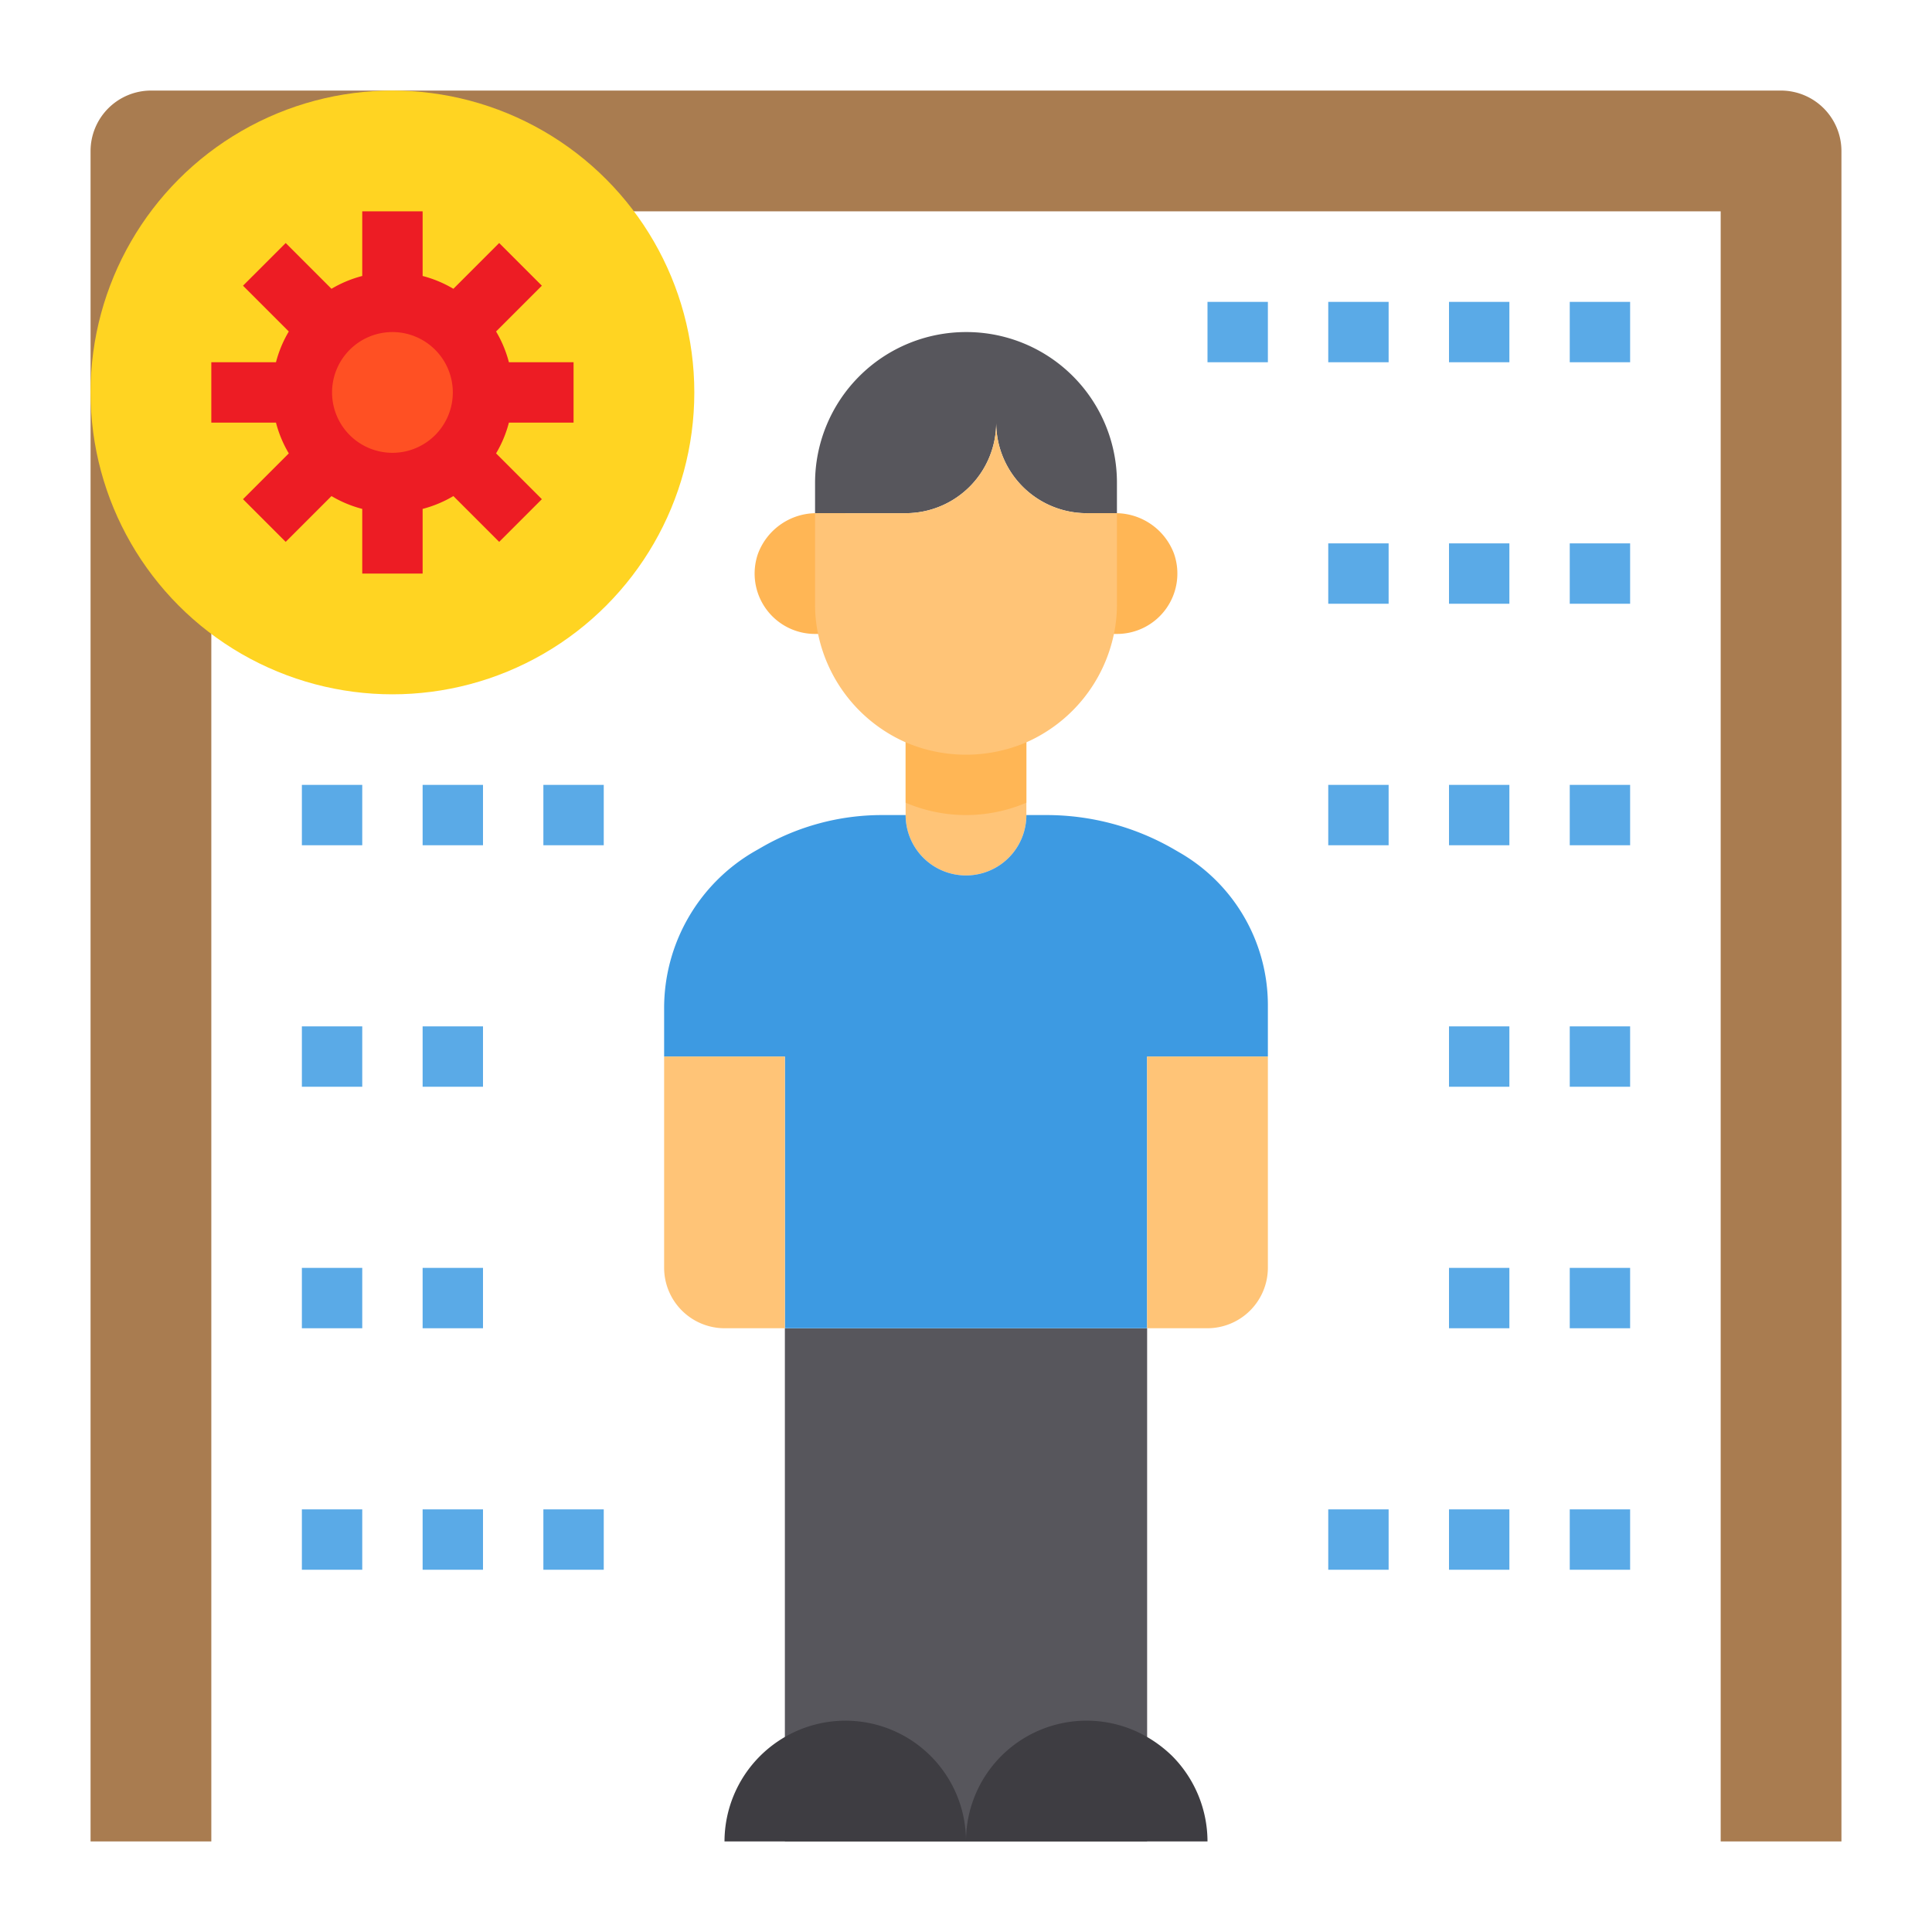 <?xml version="1.0"?>
<svg xmlns="http://www.w3.org/2000/svg" viewBox="0 0 64 64" width="4096px" height="4096px"><g data-name="Claening Spray-Virus-Disinfectant-Pathogen-Spray-Clean" id="Claening_Spray-Virus-Disinfectant-Pathogen-Spray-Clean"><polygon points="26 44 26 46 26 57.54 26 61 32 61 32 44 26 44" style="fill:#57565c"/><polygon points="32 44 32 61 38 61 38 57.54 38 46 38 44 32 44" style="fill:#57565c"/><path d="M34,24v3a2,2,0,0,1-4,0V24Z" style="fill:#ffc477"/><path d="M61,5V61H57V7H7V61H3V5A2.006,2.006,0,0,1,5,3H59A2.006,2.006,0,0,1,61,5Z" style="fill:#a97c50"/><circle cx="13" cy="13" r="10" style="fill:#ffd422"/><path d="M26,35H22V33.4a6,6,0,0,1,3-5.2l.21-.12A7.96,7.96,0,0,1,29.22,27H30a2,2,0,0,0,4,0h.66a8.424,8.424,0,0,1,4.24,1.14l.19.11A5.837,5.837,0,0,1,42,33.3V35H38v9H26Z" style="fill:#3d9ae2"/><path d="M38.83,58.17a4.225,4.225,0,0,0-.83-.63A3.994,3.994,0,0,0,32,61h8A4.025,4.025,0,0,0,38.83,58.17Z" style="fill:#3e3d42"/><path d="M28,57a4.01,4.01,0,0,0-4,4h8a3.995,3.995,0,0,0-4-4Z" style="fill:#3e3d42"/><path d="M32,11a4.985,4.985,0,0,1,5,5v1H36a3,3,0,0,1-3-3,3,3,0,0,1-3,3H27V16A5,5,0,0,1,32,11Z" style="fill:#57565c"/><path d="M28,17v3a4.712,4.712,0,0,0,.1,1H27a2,2,0,0,1-1.89-2.66A2.066,2.066,0,0,1,27.1,17Z" style="fill:#ffb655"/><path d="M38.89,18.34A2,2,0,0,1,37,21H35.9a4.712,4.712,0,0,0,.1-1V17h.9A2.066,2.066,0,0,1,38.89,18.34Z" style="fill:#ffb655"/><path d="M42,35v7a2.006,2.006,0,0,1-2,2H38V35Z" style="fill:#ffc477"/><path d="M26,35v9H24a2.006,2.006,0,0,1-2-2V35Z" style="fill:#ffc477"/><path d="M34,24v2.59a5.083,5.083,0,0,1-4,0V24Z" style="fill:#ffb655"/><path d="M37,17v3a4.712,4.712,0,0,1-.1,1A5.044,5.044,0,0,1,34,24.59a5.083,5.083,0,0,1-4,0A5.044,5.044,0,0,1,27.1,21a4.712,4.712,0,0,1-.1-1V17h3a3,3,0,0,0,3-3,3,3,0,0,0,3,3Z" style="fill:#ffc477"/><path d="M15.12,10.88A2.994,2.994,0,1,1,13,10,2.993,2.993,0,0,1,15.12,10.88Z" style="fill:#ff5023"/><rect height="2" style="fill:#5aaae7" width="2" x="52" y="10"/><rect height="2" style="fill:#5aaae7" width="2" x="48" y="10"/><rect height="2" style="fill:#5aaae7" width="2" x="44" y="10"/><rect height="2" style="fill:#5aaae7" width="2" x="40" y="10"/><rect height="2" style="fill:#5aaae7" width="2" x="52" y="18"/><rect height="2" style="fill:#5aaae7" width="2" x="48" y="18"/><rect height="2" style="fill:#5aaae7" width="2" x="44" y="18"/><rect height="2" style="fill:#5aaae7" width="2" x="10" y="26"/><rect height="2" style="fill:#5aaae7" width="2" x="14" y="26"/><rect height="2" style="fill:#5aaae7" width="2" x="18" y="26"/><rect height="2" style="fill:#5aaae7" width="2" x="52" y="26"/><rect height="2" style="fill:#5aaae7" width="2" x="48" y="26"/><rect height="2" style="fill:#5aaae7" width="2" x="44" y="26"/><rect height="2" style="fill:#5aaae7" width="2" x="10" y="34"/><rect height="2" style="fill:#5aaae7" width="2" x="14" y="34"/><rect height="2" style="fill:#5aaae7" width="2" x="52" y="34"/><rect height="2" style="fill:#5aaae7" width="2" x="48" y="34"/><rect height="2" style="fill:#5aaae7" width="2" x="10" y="42"/><rect height="2" style="fill:#5aaae7" width="2" x="14" y="42"/><rect height="2" style="fill:#5aaae7" width="2" x="52" y="42"/><rect height="2" style="fill:#5aaae7" width="2" x="48" y="42"/><rect height="2" style="fill:#5aaae7" width="2" x="10" y="50"/><rect height="2" style="fill:#5aaae7" width="2" x="14" y="50"/><rect height="2" style="fill:#5aaae7" width="2" x="18" y="50"/><rect height="2" style="fill:#5aaae7" width="2" x="52" y="50"/><rect height="2" style="fill:#5aaae7" width="2" x="48" y="50"/><rect height="2" style="fill:#5aaae7" width="2" x="44" y="50"/><path d="M19,14V12H16.858a3.915,3.915,0,0,0-.425-1.019L17.95,9.464,16.536,8.05,15.019,9.567A3.915,3.915,0,0,0,14,9.142V7H12V9.142a3.915,3.915,0,0,0-1.019.425L9.464,8.05,8.05,9.464l1.517,1.517A3.915,3.915,0,0,0,9.142,12H7v2H9.142a3.915,3.915,0,0,0,.425,1.019L8.05,16.536,9.464,17.95l1.517-1.517A3.915,3.915,0,0,0,12,16.858V19h2V16.858a3.915,3.915,0,0,0,1.019-.425l1.517,1.517,1.414-1.414-1.517-1.517A3.915,3.915,0,0,0,16.858,14Zm-6,1a2,2,0,1,1,2-2A2,2,0,0,1,13,15Z" style="fill:#ed1c24"/></g></svg>
